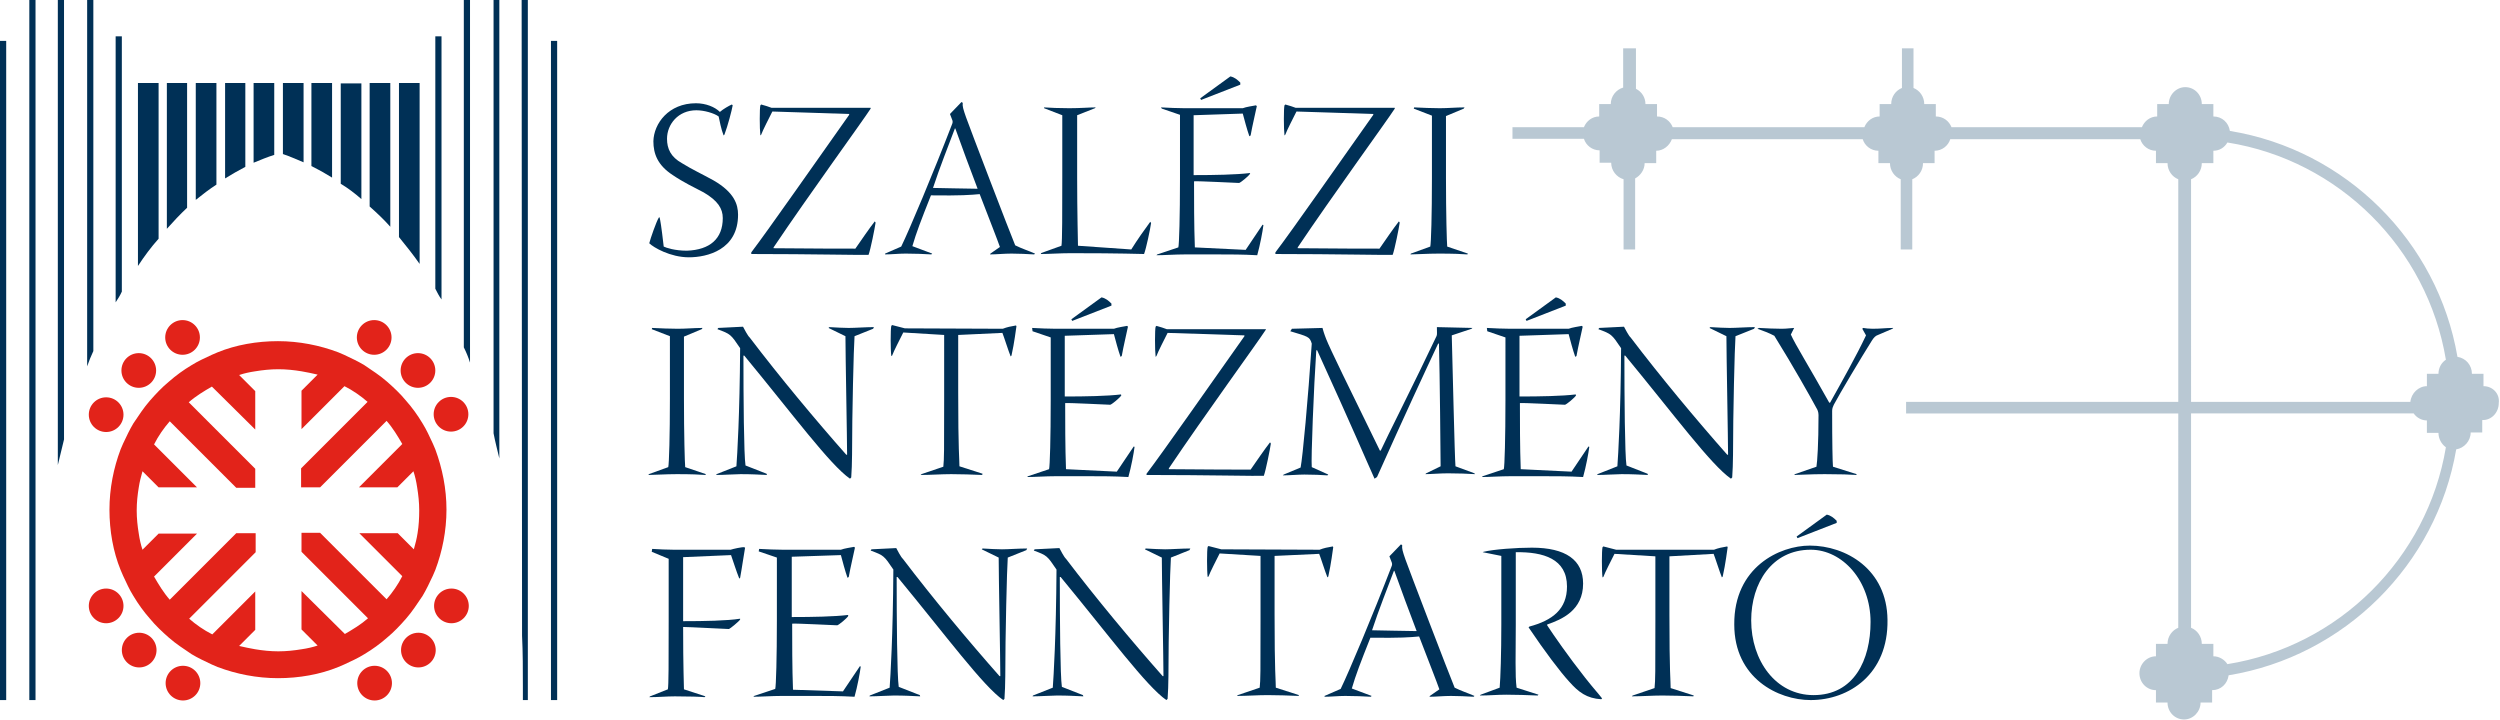 <?xml version="1.0" encoding="utf-8"?>
<!-- Generator: Adobe Illustrator 18.0.0, SVG Export Plug-In . SVG Version: 6.00 Build 0)  -->
<!DOCTYPE svg PUBLIC "-//W3C//DTD SVG 1.1//EN" "http://www.w3.org/Graphics/SVG/1.1/DTD/svg11.dtd">
<svg version="1.1" id="Layer_1" xmlns="http://www.w3.org/2000/svg" xmlns:xlink="http://www.w3.org/1999/xlink" x="0px" y="0px"
	 viewBox="0 0 605.3 174.3" enable-background="new 0 0 605.3 174.3" xml:space="preserve">
<g>
	<path fill="#003056" d="M73.5,39.3V20.1h-5v17.2C70.3,37.9,71.8,38.6,73.5,39.3z"/>
	<path fill="#003056" d="M87.5,48.2v-28h-5v24.3C84.2,45.5,85.9,46.8,87.5,48.2z"/>
	<path fill="#003056" d="M80.4,43V20.1h-5v20.1C77.2,41.1,78.8,42,80.4,43z"/>
	<path fill="#003056" d="M59.4,40.4V20.1h-4.9v23.1C56.1,42.2,57.7,41.3,59.4,40.4z"/>
	<path fill="#003056" d="M66.4,37.5V20.1h-5v19.3C63.1,38.7,64.8,38,66.4,37.5z"/>
	<path fill="#003056" d="M106.9,72.5V8.8h-1.5v61.1C105.8,70.7,106.3,71.7,106.9,72.5z"/>
	<path fill="#003056" d="M94.5,54.9V20.1h-5V50C91.2,51.5,92.9,53.1,94.5,54.9z"/>
	<path fill="#003056" d="M113.8,87.8V0h-1.5v84.1C112.9,85.3,113.4,86.5,113.8,87.8z"/>
	<path fill="#003056" d="M101.6,63.9V20.1h-5v37.3C98.3,59.5,100,61.6,101.6,63.9z"/>
	<path fill="#003056" d="M120.9,111V0h-1.4v104.9C119.9,107,120.4,108.9,120.9,111z"/>
	<rect x="0" y="9.9" fill="#003056" width="1.5" height="159.6"/>
	<rect x="7.1" y="0" fill="#003056" width="1.5" height="169.5"/>
	<rect x="133.4" y="9.9" fill="#003056" width="1.5" height="159.6"/>
	<path fill="#003056" d="M126.4,153.9c0.2,4.1,0.2,8.2,0.2,12.4v3.2h1.2V0h-1.5L126.4,153.9L126.4,153.9z"/>
	<path fill="#003056" d="M15.5,106.4V0H14v112.6C14.5,110.5,15,108.5,15.5,106.4z"/>
	<path fill="#003056" d="M45.3,50.3V20.1h-4.9v35.3C42,53.6,43.6,51.9,45.3,50.3z"/>
	<path fill="#003056" d="M22.6,85V0h-1.5v88.7C21.5,87.5,22,86.3,22.6,85z"/>
	<path fill="#003056" d="M38.4,57.8V20.1h-5v44.3C34.9,62.1,36.6,59.8,38.4,57.8z"/>
	<path fill="#003056" d="M52.4,44.7V20.1h-5v28.3C49,47.1,50.7,45.8,52.4,44.7z"/>
	<path fill="#003056" d="M29.5,70.6V8.8H28v64.4C28.6,72.3,29.1,71.5,29.5,70.6z"/>
</g>
<g id="XMLID_43_">
	<g id="XMLID_56_">
		<path id="XMLID_57_" fill="#E2231A" d="M105.4,108.8c-0.2-0.5-0.4-0.9-0.6-1.4c-0.8-1.7-1.5-3.3-2.5-4.9c-1.2-2-2.5-3.8-4-5.5
			c-1.4-1.7-3-3.2-4.6-4.6c-1.7-1.5-3.6-2.7-5.5-4c-1.5-0.9-3.2-1.7-4.9-2.5c-0.5-0.2-0.9-0.4-1.4-0.6c-4.5-1.7-9.5-2.7-14.6-2.7
			c-5.1,0-10.2,0.9-14.6,2.7c-0.5,0.2-0.9,0.4-1.4,0.6c-1.7,0.8-3.3,1.5-4.9,2.5c-2,1.2-3.8,2.5-5.5,4c-1.7,1.4-3.2,3-4.6,4.6
			c-1.5,1.7-2.7,3.6-4,5.5c-0.9,1.5-1.7,3.2-2.5,4.9c-0.2,0.5-0.4,0.9-0.6,1.4c-1.7,4.5-2.7,9.5-2.7,14.6c0,5.1,0.9,10.2,2.7,14.6
			c0.2,0.5,0.4,0.9,0.6,1.4c0.8,1.7,1.5,3.3,2.5,4.9c1.2,2,2.5,3.8,4,5.5c1.4,1.7,3,3.2,4.6,4.6c1.7,1.5,3.6,2.7,5.5,4
			c1.5,0.9,3.2,1.7,4.9,2.5c0.5,0.2,0.9,0.4,1.4,0.6c4.5,1.7,9.5,2.7,14.6,2.7c5.1,0,10.2-0.9,14.6-2.7c0.5-0.2,0.9-0.4,1.4-0.6
			c1.7-0.8,3.3-1.5,4.9-2.5c2-1.2,3.8-2.5,5.5-4c1.7-1.4,3.2-3,4.6-4.6c1.5-1.7,2.7-3.6,4-5.5c0.9-1.5,1.7-3.2,2.5-4.9
			c0.2-0.5,0.4-0.9,0.6-1.4c1.7-4.5,2.7-9.5,2.7-14.6C108.1,118.3,107.1,113.4,105.4,108.8z M101.1,129.1c-0.2,1.3-0.5,2.5-0.9,3.9
			l-3.9-3.9H87l10.4,10.4c-1,2-2.4,4-3.8,5.6l-16.1-16.1H73v4.6l16.1,16.1c-1.7,1.5-3.7,2.7-5.6,3.8L73,143.1v9.3l3.9,3.9
			c-1.2,0.4-2.5,0.7-3.9,0.9c-1.8,0.3-3.7,0.5-5.6,0.5c-1.9,0-3.8-0.2-5.6-0.5c-1.3-0.2-2.5-0.5-3.9-0.8l3.9-3.9v-9.3l-10.4,10.4
			c-2-1-4-2.4-5.6-3.8l16.1-16.1v-4.6h-4.7l-16.1,16.1c-1.5-1.7-2.7-3.7-3.8-5.6l10.4-10.4h-9.3l-3.9,3.9c-0.4-1.2-0.7-2.5-0.9-3.9
			c-0.3-1.8-0.5-3.7-0.5-5.6c0-1.9,0.2-3.8,0.5-5.6c0.2-1.3,0.5-2.5,0.9-3.9l3.9,3.9h9.3l-10.4-10.4c1-2,2.4-4,3.8-5.6l16.1,16.1
			h4.6v-4.6L45.7,97.4c1.7-1.5,3.7-2.7,5.6-3.8L61.8,104v-9.3l-3.9-3.9c1.2-0.4,2.5-0.7,3.9-0.9c1.8-0.3,3.7-0.5,5.6-0.5
			c1.9,0,3.8,0.2,5.6,0.5c1.3,0.2,2.5,0.5,3.9,0.8l-3.9,3.9v9.3l10.4-10.4c2,1,4,2.4,5.6,3.8l-16.1,16.1v4.6h4.6l16.1-16.1
			c1.5,1.7,2.7,3.7,3.8,5.6L86.9,118h9.3l3.9-3.9c0.4,1.2,0.7,2.5,0.9,3.9c0.3,1.8,0.5,3.7,0.5,5.6
			C101.5,125.4,101.4,127.3,101.1,129.1z"/>
	</g>
	<circle id="XMLID_55_" fill="#E2231A" cx="44.2" cy="81.7" r="4.2"/>
	<circle id="XMLID_54_" fill="#E2231A" cx="33.6" cy="89.7" r="4.2"/>
	<circle id="XMLID_53_" fill="#E2231A" cx="25.7" cy="100.4" r="4.2"/>
	<circle id="XMLID_52_" fill="#E2231A" cx="25.7" cy="146.7" r="4.2"/>
	<circle id="XMLID_51_" fill="#E2231A" cx="33.7" cy="157.4" r="4.2"/>
	<circle id="XMLID_50_" fill="#E2231A" cx="44.3" cy="165.4" r="4.2"/>
	<circle id="XMLID_49_" fill="#E2231A" cx="90.7" cy="165.4" r="4.2"/>
	<circle id="XMLID_48_" fill="#E2231A" cx="101.3" cy="157.4" r="4.2"/>
	<circle id="XMLID_47_" fill="#E2231A" cx="109.3" cy="146.7" r="4.2"/>
	<circle id="XMLID_46_" fill="#E2231A" cx="109.2" cy="100.3" r="4.2"/>
	<circle id="XMLID_45_" fill="#E2231A" cx="101.2" cy="89.7" r="4.2"/>
	<circle id="XMLID_44_" fill="#E2231A" cx="90.6" cy="81.7" r="4.2"/>
</g>
<g>
	<path id="XMLID_42_" fill="#003056" d="M168.5,25c2.4,0,4.6,0.9,5.8,2.1c0.8-0.7,2.2-1.5,2.9-1.8l0.2,0.2c-0.2,1.2-1.2,5-2,7.1
		l-0.2,0.2c-0.6-1.5-1-3.7-1.2-4.6c-1.1-0.8-3.5-1.5-5.4-1.5c-4.4,0-7.1,3.4-7.1,6.9c0,2.4,0.9,4.4,3.6,5.9c2.4,1.5,5,2.7,7.7,4.2
		c5,2.9,5.9,5.8,5.9,8.3c0,8.5-7.5,10.3-11.9,10.3c-4.5,0-8.6-2.4-9.6-3.4c0.3-1.2,1.7-5.2,2.3-6.2l0.2-0.1c0.2,0.9,0.4,1.9,1,7.1
		c0.6,0.3,2.7,1,5.6,1c5.6-0.2,8.7-2.9,8.7-7.9c0-2.3-1.2-4.2-4.6-6.2c-2.3-1.2-5-2.5-7.5-4.2c-3.7-2.4-4.7-5.2-4.7-8.2
		C158.3,29.9,161.9,25,168.5,25L168.5,25z"/>
	<path id="XMLID_41_" fill="#003056" d="M210.8,26.3c-2,3.1-14.9,20.8-23.5,33.6v0.2c8.9,0.1,17.9,0.1,19.8,0.1
		c1.6-2.3,3.3-4.8,4.7-6.6l0.2,0.3c-0.2,1.4-1.2,6.4-1.7,7.8c-1.2,0.1-13.9-0.2-28.4-0.2v-0.4c3.9-5.1,16.4-23,23.7-33.3v-0.2
		c-7.2-0.2-14.1-0.5-18.6-0.6c-0.8,1.6-2.3,4.5-2.7,5.6l-0.2,0.2c-0.2-1.6-0.2-6.7,0-7.3l0.2-0.2c0.8,0.2,2,0.6,2.5,0.8h24V26.3z"/>
	<path id="XMLID_40_" fill="#003056" d="M232.8,24.7l0.3,0.2c-0.1,0.8,0.1,1.5,0.8,3.5c0.8,2.3,10.6,27.9,11.9,31
		c1.6,0.8,3.2,1.3,4.8,2l-0.2,0.2c-1.6-0.1-4-0.2-5.5-0.2c-1.8,0-3.7,0.2-5.2,0.2l0.1-0.2l2.3-1.6c-0.7-2-2.4-6.3-4.9-12.8
		c-2.2,0.2-4.5,0.4-11.8,0.3c-2.5,6.3-3.5,8.9-4.5,12.3l4.8,1.8l-0.2,0.2c-1.4-0.1-4.3-0.2-6.2-0.2c-1.7,0-3.5,0.2-5,0.2v-0.2
		l3.9-1.7c2-4.1,7.8-17.9,12.3-29.6c0.2-0.4,0.2-0.8,0-1.2l-0.5-1.3L232.8,24.7z M231.2,31.1c-1.5,4-3.7,9.5-5.3,14.4
		c1.2,0,8.4,0.2,10.8,0.2c-2-5.2-3.7-9.9-5.4-14.6H231.2z"/>
	<path id="XMLID_39_" fill="#003056" d="M252.8,26c1.5,0.1,3.5,0.2,6.1,0.2c2.7,0,4.9-0.2,6.4-0.2l-0.2,0.2l-4.3,1.7v15
		c0,8.5,0.2,15.9,0.2,16.6l12.9,0.9c1.5-2.4,3.2-4.8,4.6-6.7l0.2,0.3c-0.2,1.5-1.2,6.2-1.7,7.5c-1.6,0-4.8-0.2-17.8-0.2
		c-2.5,0-5.2,0.2-7.1,0.2l-0.1-0.2l5-1.8c0.2-1,0.2-8.2,0.2-16.6v-15l-4.4-1.7V26z"/>
	<path id="XMLID_38_" fill="#003056" d="M281.1,26c2,0.1,3.9,0.2,5.7,0.2h14.1c0.7-0.3,2.7-0.6,3.2-0.7l0.2,0.2
		c-0.3,1.5-1.1,4.8-1.5,7.1l-0.3,0.2c-0.6-1.7-1.2-4-1.6-5.5L289,27.9v14.5c5,0,10.3-0.1,13.6-0.5l0.1,0.1c-0.2,0.5-2.4,2.3-2.7,2.3
		c-0.6,0-9.9-0.5-10.9-0.4c0,4,0,10.9,0.2,16l12.3,0.6c1.2-1.7,2.9-4.4,4.1-6.1l0.2,0.1c-0.2,1.6-0.8,4.8-1.5,7.3
		c-3.5-0.2-6.6-0.2-9.6-0.2h-7.9c-2.4,0-5.1,0.2-6.9,0.2l0.2-0.2l5.1-1.7c0.2-0.6,0.4-7.6,0.4-16.6V27.8l-4.4-1.5L281.1,26z
		 M290.6,23.8l7.3-5.3c1,0.2,1.7,0.8,2.4,1.5v0.5l-9.5,3.7L290.6,23.8z"/>
	<path id="XMLID_37_" fill="#003056" d="M337.7,26.3c-2,3.1-14.9,20.8-23.5,33.6v0.2c8.9,0.1,17.9,0.1,19.8,0.1
		c1.6-2.3,3.3-4.8,4.7-6.6l0.2,0.3c-0.2,1.4-1.2,6.4-1.7,7.8c-1.2,0.1-13.9-0.2-28.4-0.2v-0.4c3.9-5.1,16.4-23,23.7-33.3v-0.2
		c-7.2-0.2-14.1-0.5-18.6-0.6c-0.8,1.6-2.3,4.5-2.7,5.6l-0.2,0.2c-0.2-1.6-0.2-6.7,0-7.3l0.2-0.2c0.8,0.2,2,0.6,2.5,0.8h24V26.3z"/>
	<path id="XMLID_36_" fill="#003056" d="M342.4,26c2.2,0.1,4.2,0.2,6.2,0.2c2,0,4-0.2,6-0.2l-0.2,0.3l-4.3,1.8v15
		c0,8.8,0.2,15.6,0.3,16.6l5,1.7l-0.1,0.2c-1.2-0.1-3.5-0.2-6.9-0.2c-2.8,0-5.6,0.2-6.9,0.2l0.1-0.2l4.7-1.7
		c0.2-0.8,0.4-7.7,0.4-16.6V28l-4.4-1.7L342.4,26z"/>
</g>
<g>
	<path id="XMLID_35_" fill="#003056" d="M157.9,79.4c2.2,0.1,4.2,0.2,6.2,0.2c2,0,4-0.2,6-0.2l-0.2,0.3l-4.3,1.8v15
		c0,8.8,0.2,15.6,0.3,16.6l5,1.7l-0.1,0.2c-1.2-0.1-3.5-0.2-6.9-0.2c-2.8,0-5.6,0.2-6.9,0.2l0.1-0.2l4.7-1.7
		c0.2-0.8,0.4-7.7,0.4-16.6V81.4l-4.4-1.7L157.9,79.4z"/>
	<path id="XMLID_34_" fill="#003056" d="M185.7,115c-2.3-0.1-3.7-0.2-6.4-0.2c-1.3,0-4,0.2-5.9,0.2l0.1-0.2l4.8-1.9
		c0.2-2.7,0.8-12.4,0.9-28.6c-2.3-3.4-2.3-3.4-5.5-4.6l0.2-0.3l6-0.3c0.2,0.4,1.2,2.3,1.6,2.6c7.3,9.6,15.8,19.8,23.4,28.4h0.2
		c0-3.5-0.4-24.5-0.4-28.7l-4.1-2l0.2-0.2c2,0.1,3.2,0.2,4.7,0.2s4.1-0.2,6.1-0.2l-0.2,0.4l-4.5,1.8c-0.2,2.6-0.6,18.8-0.6,28.7
		c0,1.7-0.1,4.2-0.2,5.5l-0.3,0.3c-4.8-3.3-13.8-15.5-25.6-29.8h-0.2c0,10.1,0.1,24,0.5,26.6l5.1,2L185.7,115z"/>
	<path id="XMLID_33_" fill="#003056" d="M242.8,79.6c1-0.4,2-0.6,3.2-0.8l0.1,0.2c-0.1,0.6-0.5,4-1.2,7.1l-0.2,0.2
		c-0.5-1.2-1.7-5-2-5.7L232,81.1V95c0,14.4,0.3,16.1,0.3,17.9l5.6,1.8l-0.1,0.3c-2.5-0.1-5-0.2-7.5-0.2c-2.4,0-5,0.2-7.4,0.2
		l0.2-0.2l5.3-1.8c0.2-2,0.2-3.5,0.2-16.1V81.1l-9.9-0.6c-0.8,1.6-2.3,4.5-2.7,5.6l-0.2,0.1c-0.2-1.5-0.2-6.5,0-7.3l0.2-0.2
		c1,0.3,2.1,0.5,3.1,0.8L242.8,79.6L242.8,79.6L242.8,79.6z"/>
	<path id="XMLID_32_" fill="#003056" d="M249.9,79.4c2,0.1,3.9,0.2,5.7,0.2h14.1c0.7-0.3,2.7-0.6,3.2-0.7l0.2,0.2
		c-0.3,1.5-1.1,4.8-1.5,7.1l-0.3,0.2c-0.6-1.7-1.2-4-1.6-5.5l-11.9,0.4V96c5,0,10.3-0.1,13.6-0.5l0.1,0.2c-0.2,0.5-2.4,2.3-2.7,2.3
		c-0.6,0-9.9-0.5-10.9-0.4c0,4,0,10.9,0.2,16l12.3,0.6c1.2-1.7,2.9-4.4,4.1-6.1l0.2,0.1c-0.2,1.6-0.8,4.8-1.5,7.3
		c-3.5-0.2-6.6-0.2-9.6-0.2h-8c-2.4,0-5.1,0.2-6.9,0.2l0.2-0.2l5.1-1.7c0.2-0.6,0.4-7.6,0.4-16.6V81.7l-4.4-1.5L249.9,79.4z
		 M259.4,77.3l7.3-5.3c1,0.2,1.7,0.8,2.4,1.5V74l-9.5,3.7L259.4,77.3z"/>
	<path id="XMLID_31_" fill="#003056" d="M306.5,79.8c-2,3.1-14.9,20.8-23.5,33.6v0.2c8.9,0.1,17.9,0.1,19.8,0.1
		c1.6-2.3,3.3-4.8,4.7-6.6l0.2,0.3c-0.2,1.4-1.2,6.4-1.7,7.8c-1.2,0.1-13.9-0.2-28.4-0.2v-0.3c3.9-5.1,16.4-23,23.7-33.3v-0.2
		c-7.2-0.2-14.1-0.5-18.6-0.6c-0.8,1.6-2.3,4.5-2.7,5.6l-0.2,0.2c-0.2-1.6-0.2-6.7,0-7.3l0.2-0.2c0.8,0.2,2,0.6,2.5,0.8h24
		L306.5,79.8z"/>
	<path id="XMLID_30_" fill="#003056" d="M312.8,79.6l7.4-0.2c0.4,1.5,0.8,2.4,0.9,2.7c0.9,2.3,5.5,11.7,13,27h0.2
		c1-2.3,8.5-17.1,13.5-27.7c0.2-0.3,0.1-1,0.1-2.2l8.6,0.2l-0.2,0.2l-4.8,1.6c0.2,6.9,0.7,29.7,0.9,31.7l4.6,1.7l0.1,0.2
		c-1.2-0.1-4.5-0.2-6.5-0.2c-2,0-4.1,0.2-5.5,0.2l0.2-0.2l3.5-1.7c0-2.2-0.2-22.5-0.4-29.7h-0.2c-3.2,6.8-7.9,16.9-14.8,32.3
		l-0.6,0.4c-2.7-6-4.7-10.9-13.9-31.1h-0.2c-0.6,8.7-1.3,26.3-1.1,28.3l4,1.8l-0.2,0.2c-1.6-0.1-3.2-0.2-5.6-0.2
		c-1.5,0-3.7,0.2-5.2,0.2l0.2-0.2l4.1-1.7c0.5-2.5,1.8-16.5,2.7-30c-0.5-1.7-0.9-1.7-5.2-3L312.8,79.6z"/>
	<path id="XMLID_29_" fill="#003056" d="M360,79.4c2,0.1,3.9,0.2,5.7,0.2h14.1c0.7-0.3,2.7-0.6,3.2-0.7l0.2,0.2
		c-0.3,1.5-1.1,4.8-1.5,7.1l-0.3,0.2c-0.6-1.7-1.2-4-1.6-5.5l-11.9,0.4V96c5,0,10.3-0.1,13.6-0.5l0.1,0.2c-0.2,0.5-2.4,2.3-2.7,2.3
		c-0.6,0-9.9-0.5-10.9-0.4c0,4,0,10.9,0.2,16l12.3,0.6c1.2-1.7,2.9-4.4,4.1-6.1l0.2,0.1c-0.2,1.6-0.8,4.8-1.5,7.3
		c-3.5-0.2-6.6-0.2-9.6-0.2h-8c-2.4,0-5.1,0.2-6.9,0.2l0.2-0.2l5.1-1.7c0.2-0.6,0.4-7.6,0.4-16.6V81.7l-4.4-1.5L360,79.4z
		 M369.4,77.3l7.3-5.3c1,0.2,1.7,0.8,2.4,1.5V74l-9.5,3.7L369.4,77.3z"/>
	<path id="XMLID_28_" fill="#003056" d="M399,115c-2.3-0.1-3.7-0.2-6.4-0.2c-1.3,0-4,0.2-5.9,0.2l0.1-0.2l4.8-1.9
		c0.2-2.7,0.8-12.4,0.9-28.6c-2.3-3.4-2.3-3.4-5.5-4.6l0.2-0.3l6-0.3c0.2,0.4,1.2,2.3,1.6,2.6c7.3,9.6,15.8,19.8,23.4,28.4h0.2
		c0-3.5-0.4-24.5-0.4-28.7l-4.1-2l0.2-0.2c2,0.1,3.2,0.2,4.7,0.2s4.1-0.2,6.1-0.2l-0.2,0.4l-4.5,1.8c-0.2,2.6-0.6,18.8-0.6,28.7
		c0,1.7-0.1,4.2-0.2,5.5l-0.3,0.3c-4.8-3.3-13.8-15.5-25.6-29.8h-0.2c0,10.1,0.1,24,0.5,26.6l5.1,2L399,115z"/>
	<path id="XMLID_27_" fill="#003056" d="M425.9,79.4c1.9,0.1,3.7,0.2,5.5,0.2c1.3,0,2.4-0.2,3-0.2l-0.1,0.2l-0.7,1.4
		c1,2.3,4.5,7.9,9.3,16.5h0.2c2.9-5.2,6.4-11.4,8.7-16.3l-0.9-1.6l0.2-0.2c0.6,0.1,1.4,0.2,2.3,0.2c2,0,3.2-0.2,5-0.2l-0.2,0.2
		l-3.5,1.5c-0.6,0.2-1,0.6-1.5,1.4c-2.7,4.3-7.6,12.5-9.2,15.5c-0.2,0.5-0.4,0.8-0.4,1.5c0,7.6,0.1,12.5,0.2,13.5l5.7,1.8v0.2
		c-1.3-0.1-4-0.2-7.7-0.2c-3.6,0-6.1,0.2-7.4,0.2l0.2-0.2l5.2-1.8c0.2-1.2,0.5-5.5,0.5-12.5c0-0.8-0.3-1.4-0.5-1.7
		c-1.4-2.6-5.6-10.1-10.2-17.5c-1.3-0.7-2.7-1.2-4.1-1.7L425.9,79.4z"/>
</g>
<g>
	<path id="XMLID_26_" fill="#003056" d="M157.9,132.9c1.7,0.1,3.6,0.2,5.2,0.2h13.8c0.6-0.2,2.8-0.7,3.3-0.6l0.2,0.1
		c-0.2,1-0.8,5.2-1.2,7.3l-0.2,0.2c-0.8-2-1.4-4-2-5.7l-11.6,0.5v15.5c5.1,0,10.6-0.1,13.8-0.6v0.2c-0.2,0.4-2.4,2.2-2.7,2.3
		c-0.5,0-9.8-0.5-11.1-0.5c0,9.9,0.2,14.1,0.2,15.1l5.2,1.7l-0.2,0.2c-0.9-0.1-3.8-0.2-7.2-0.2c-2,0-4,0.2-6.2,0.2l0.2-0.2l4.3-1.7
		c0.2-0.8,0.2-6.7,0.2-16.5v-15.1l-4.1-1.7L157.9,132.9z"/>
	<path id="XMLID_25_" fill="#003056" d="M183.8,132.9c2,0.1,3.9,0.2,5.7,0.2h14.1c0.7-0.3,2.7-0.6,3.2-0.7l0.2,0.2
		c-0.3,1.5-1.1,4.8-1.5,7.1l-0.3,0.2c-0.6-1.7-1.2-4-1.6-5.5l-11.9,0.4v14.6c5,0,10.3-0.1,13.6-0.5l0.1,0.2
		c-0.2,0.5-2.4,2.3-2.7,2.3c-0.6,0-9.9-0.5-10.9-0.4c0,4,0,10.9,0.2,16l12.1,0.4c1.2-1.7,2.9-4.4,4.1-6.1l0.2,0.1
		c-0.2,1.6-0.8,4.8-1.5,7.3c-3.5-0.2-6.6-0.2-9.6-0.2h-8c-2.4,0-5.1,0.2-6.9,0.2l0.2-0.2l5.1-1.7c0.2-0.6,0.4-7.6,0.4-16.6V135
		l-4.4-1.5L183.8,132.9z"/>
	<path id="XMLID_24_" fill="#003056" d="M222.8,168.6c-2.3-0.1-3.7-0.2-6.4-0.2c-1.3,0-4,0.2-5.9,0.2l0.1-0.2l4.8-1.9
		c0.2-2.7,0.8-12.4,0.9-28.6c-2.3-3.4-2.3-3.4-5.5-4.6l0.2-0.3l6-0.3c0.2,0.4,1.2,2.3,1.6,2.6c7.3,9.6,15.8,19.8,23.4,28.4h0.2
		c0-3.5-0.4-24.5-0.4-28.7l-4.1-2l0.2-0.2c2,0.1,3.2,0.2,4.7,0.2s4.1-0.2,6.1-0.2l-0.2,0.4l-4.5,1.8c-0.2,2.6-0.6,18.8-0.6,28.7
		c0,1.7-0.1,4.2-0.2,5.5l-0.3,0.3c-4.8-3.3-13.8-15.5-25.6-29.8h-0.2c0,10.1,0.1,24,0.5,26.6l5.1,2L222.8,168.6L222.8,168.6z"/>
	<path id="XMLID_23_" fill="#003056" d="M262.3,168.6c-2.3-0.1-3.7-0.2-6.4-0.2c-1.3,0-4,0.2-5.9,0.2l0.1-0.2l4.8-1.9
		c0.2-2.7,0.8-12.4,0.9-28.6c-2.3-3.4-2.3-3.4-5.5-4.6l0.2-0.3l6-0.3c0.2,0.4,1.2,2.3,1.6,2.6c7.3,9.6,15.8,19.8,23.4,28.4h0.2
		c0-3.5-0.4-24.5-0.4-28.7l-4.1-2l0.2-0.2c2,0.1,3.2,0.2,4.7,0.2s4.1-0.2,6.1-0.2l-0.2,0.4l-4.5,1.8c-0.2,2.6-0.6,18.8-0.6,28.7
		c0,1.7-0.1,4.2-0.2,5.5l-0.3,0.3c-4.8-3.3-13.8-15.5-25.6-29.8h-0.2c0,10.1,0.1,24,0.5,26.6l5.1,2L262.3,168.6z"/>
	<path id="XMLID_22_" fill="#003056" d="M319.5,133.1c1-0.4,2-0.6,3.2-0.8l0.1,0.2c-0.1,0.6-0.5,4-1.2,7.1l-0.2,0.2
		c-0.5-1.2-1.7-5-2-5.7l-10.8,0.5v14c0,14.4,0.3,16.1,0.3,17.9l5.6,1.8l-0.1,0.2c-2.5-0.1-5-0.2-7.5-0.2c-2.4,0-5,0.2-7.4,0.2
		l0.2-0.2l5.3-1.8c0.2-2,0.2-3.5,0.2-16.1v-15.8l-9.9-0.6c-0.8,1.6-2.3,4.5-2.7,5.6l-0.2,0.1c-0.2-1.5-0.2-6.5,0-7.3l0.2-0.2
		c1,0.3,2.1,0.5,3.1,0.8L319.5,133.1L319.5,133.1z"/>
	<path id="XMLID_21_" fill="#003056" d="M339.2,131.8l0.3,0.2c-0.1,0.8,0.1,1.5,0.8,3.5c0.8,2.3,10.6,27.9,11.9,31
		c1.6,0.8,3.2,1.3,4.8,2l-0.2,0.2c-1.6-0.1-4-0.2-5.5-0.2c-1.8,0-3.7,0.2-5.2,0.2l0.1-0.2l2.3-1.6c-0.7-2-2.4-6.3-4.9-12.8
		c-2.2,0.2-4.5,0.4-11.8,0.3c-2.5,6.3-3.5,8.9-4.5,12.3l4.8,1.8l-0.2,0.2c-1.4-0.1-4.3-0.2-6.2-0.2c-1.7,0-3.5,0.2-5,0.2v-0.2
		l3.9-1.7c2-4.1,7.8-17.9,12.3-29.6c0.2-0.4,0.2-0.8,0-1.2l-0.5-1.3L339.2,131.8z M337.5,138.2c-1.5,4-3.7,9.5-5.3,14.4
		c1.2,0,8.4,0.2,10.8,0.2c-2-5.2-3.7-9.9-5.4-14.6H337.5L337.5,138.2z"/>
	<path id="XMLID_20_" fill="#003056" d="M359.2,133.6c2.4-0.6,8-1,11.7-1c8.2,0,12.4,3,12.4,8.7c0,6.5-5.2,8.7-8.7,9.9v0.2
		c1.5,2.3,5.1,7.5,9.2,12.7c2.3,2.9,3.1,3.7,4.1,5l-0.2,0.2c-3.5-0.2-5.5-1.7-7.8-4.3c-2.2-2.4-5.9-7.3-9.8-13.1l0.2-0.2
		c5.6-1.5,9.1-4.2,9.1-9.7c0-6.7-5.7-8.4-12.4-8.3v17.5c0,7.3-0.2,12.4,0.2,15.3l5.3,1.7l-0.2,0.2c-2.6-0.1-5-0.2-7.6-0.2
		c-2.2,0-4.2,0.2-6.4,0.2l0.2-0.2l4.6-1.7c0.2-2.3,0.4-8.2,0.4-15.3v-16.6l-4.5-0.9L359.2,133.6z"/>
	<path id="XMLID_19_" fill="#003056" d="M415,133.1c1-0.4,2-0.6,3.2-0.8l0.1,0.2c-0.1,0.6-0.5,4-1.2,7.1l-0.2,0.2
		c-0.5-1.2-1.7-5-2-5.7l-10.7,0.6v14c0,14.4,0.3,16.1,0.3,17.9l5.6,1.8l-0.1,0.2c-2.5-0.1-5-0.2-7.5-0.2c-2.4,0-5,0.2-7.4,0.2
		l0.2-0.2l5.3-1.8c0.2-2,0.2-3.5,0.2-16.1v-15.8l-9.9-0.6c-0.8,1.6-2.3,4.5-2.7,5.6l-0.2,0.1c-0.2-1.5-0.2-6.5,0-7.3l0.2-0.2
		c1,0.3,2.1,0.5,3.1,0.8L415,133.1L415,133.1z"/>
	<path id="XMLID_18_" fill="#003056" d="M438.2,132.1c8.7,0,18.7,5.7,18.8,18c0.2,13.1-9.3,19.4-18.6,19.4
		c-7.9,0-18.5-5.3-18.5-18.3C419.8,137.3,430.9,132.1,438.2,132.1L438.2,132.1z M438.4,133.1c-9.4,0-14.4,8.1-14.4,17.1
		c0,9.7,5.9,18.1,15.1,18.1c9.8,0,13.8-8.5,13.8-17.7C452.9,140.6,446.1,133.1,438.4,133.1L438.4,133.1z M435,129.9l7.3-5.3
		c1,0.2,1.7,0.8,2.4,1.5v0.5l-9.5,3.7L435,129.9z"/>
</g>
<path fill="#B9C8D3" d="M601.3,93.5v-3h-2.8c0-2.1-1.5-3.8-3.5-4.1c-4.8-28-27-50.1-55.1-54.7c-0.3-2-1.9-3.5-4-3.5v-3h-2.8
	c0-2.3-1.8-4.1-4-4.1c-2.2,0-4,1.9-4,4.1h-2.8v3c-1.7,0-3.1,1.1-3.7,2.6h-46.1c-0.6-1.5-2-2.6-3.8-2.6v-3h-2.8
	c0-1.8-1.1-3.3-2.6-3.9v-9.6h-2.8v9.6c-1.5,0.6-2.6,2.1-2.6,3.9h-2.8v3c-1.7,0-3.1,1.1-3.7,2.6h-46.4c-0.6-1.5-2-2.6-3.8-2.6v-3
	h-2.8c0-1.6-0.9-3-2.3-3.7v-9.8H393v9.5c-1.7,0.5-3,2.1-3,4h-2.8v3c-1.7,0-3.1,1.1-3.7,2.6h-17.3v2.8h17.3c0.5,1.6,2,2.8,3.8,2.8v3
	h2.8c0,1.9,1.3,3.5,3,4v17h2.8V43.2c1.3-0.7,2.3-2.1,2.3-3.7h2.8v-3c1.7,0,3.2-1.2,3.8-2.8H451c0.5,1.6,2,2.8,3.8,2.8v3h2.8
	c0,1.8,1.1,3.3,2.6,3.9v17h2.8v-17c1.5-0.6,2.6-2.1,2.6-3.9h2.8v-3c1.8,0,3.3-1.2,3.8-2.8h46c0.5,1.6,2,2.8,3.8,2.8v3h2.8
	c0,1.8,1.1,3.3,2.6,3.9v53.9h-65.9v2.8h65.9V152c-1.5,0.6-2.6,2.1-2.6,3.9h-2.8v3c-2.2,0-4,1.9-4,4.1c0,2.3,1.8,4.1,4,4.1v3h2.8
	c0,2.3,1.8,4.1,4,4.1c2.2,0,4-1.9,4-4.1h2.8v-3c2.1,0,3.7-1.5,4-3.6c28-4.6,50.3-26.7,55.1-54.7c1.9-0.3,3.5-2,3.5-4.1h2.8v-3
	c2.2,0.1,4-1.8,4-4.1C605.3,95.4,603.6,93.5,601.3,93.5z M530.5,43.4c1.5-0.6,2.6-2.1,2.6-3.9h2.8v-3c1.5,0,2.7-0.8,3.4-2
	c27,4.3,48.4,25.6,52.9,52.6c-1.1,0.7-1.8,2-1.8,3.4h-2.8v3c-2,0-3.8,1.7-4,3.8h-53.1V43.4z M539.3,160.8c-0.7-1.1-2-1.9-3.4-1.9v-3
	h-2.8c0-1.8-1.1-3.3-2.6-3.9v-51.9h53.9c0.7,1,1.9,1.7,3.2,1.7v3h2.8c0,1.4,0.7,2.7,1.8,3.5C587.7,135.2,566.3,156.5,539.3,160.8z"
	/>
</svg>
